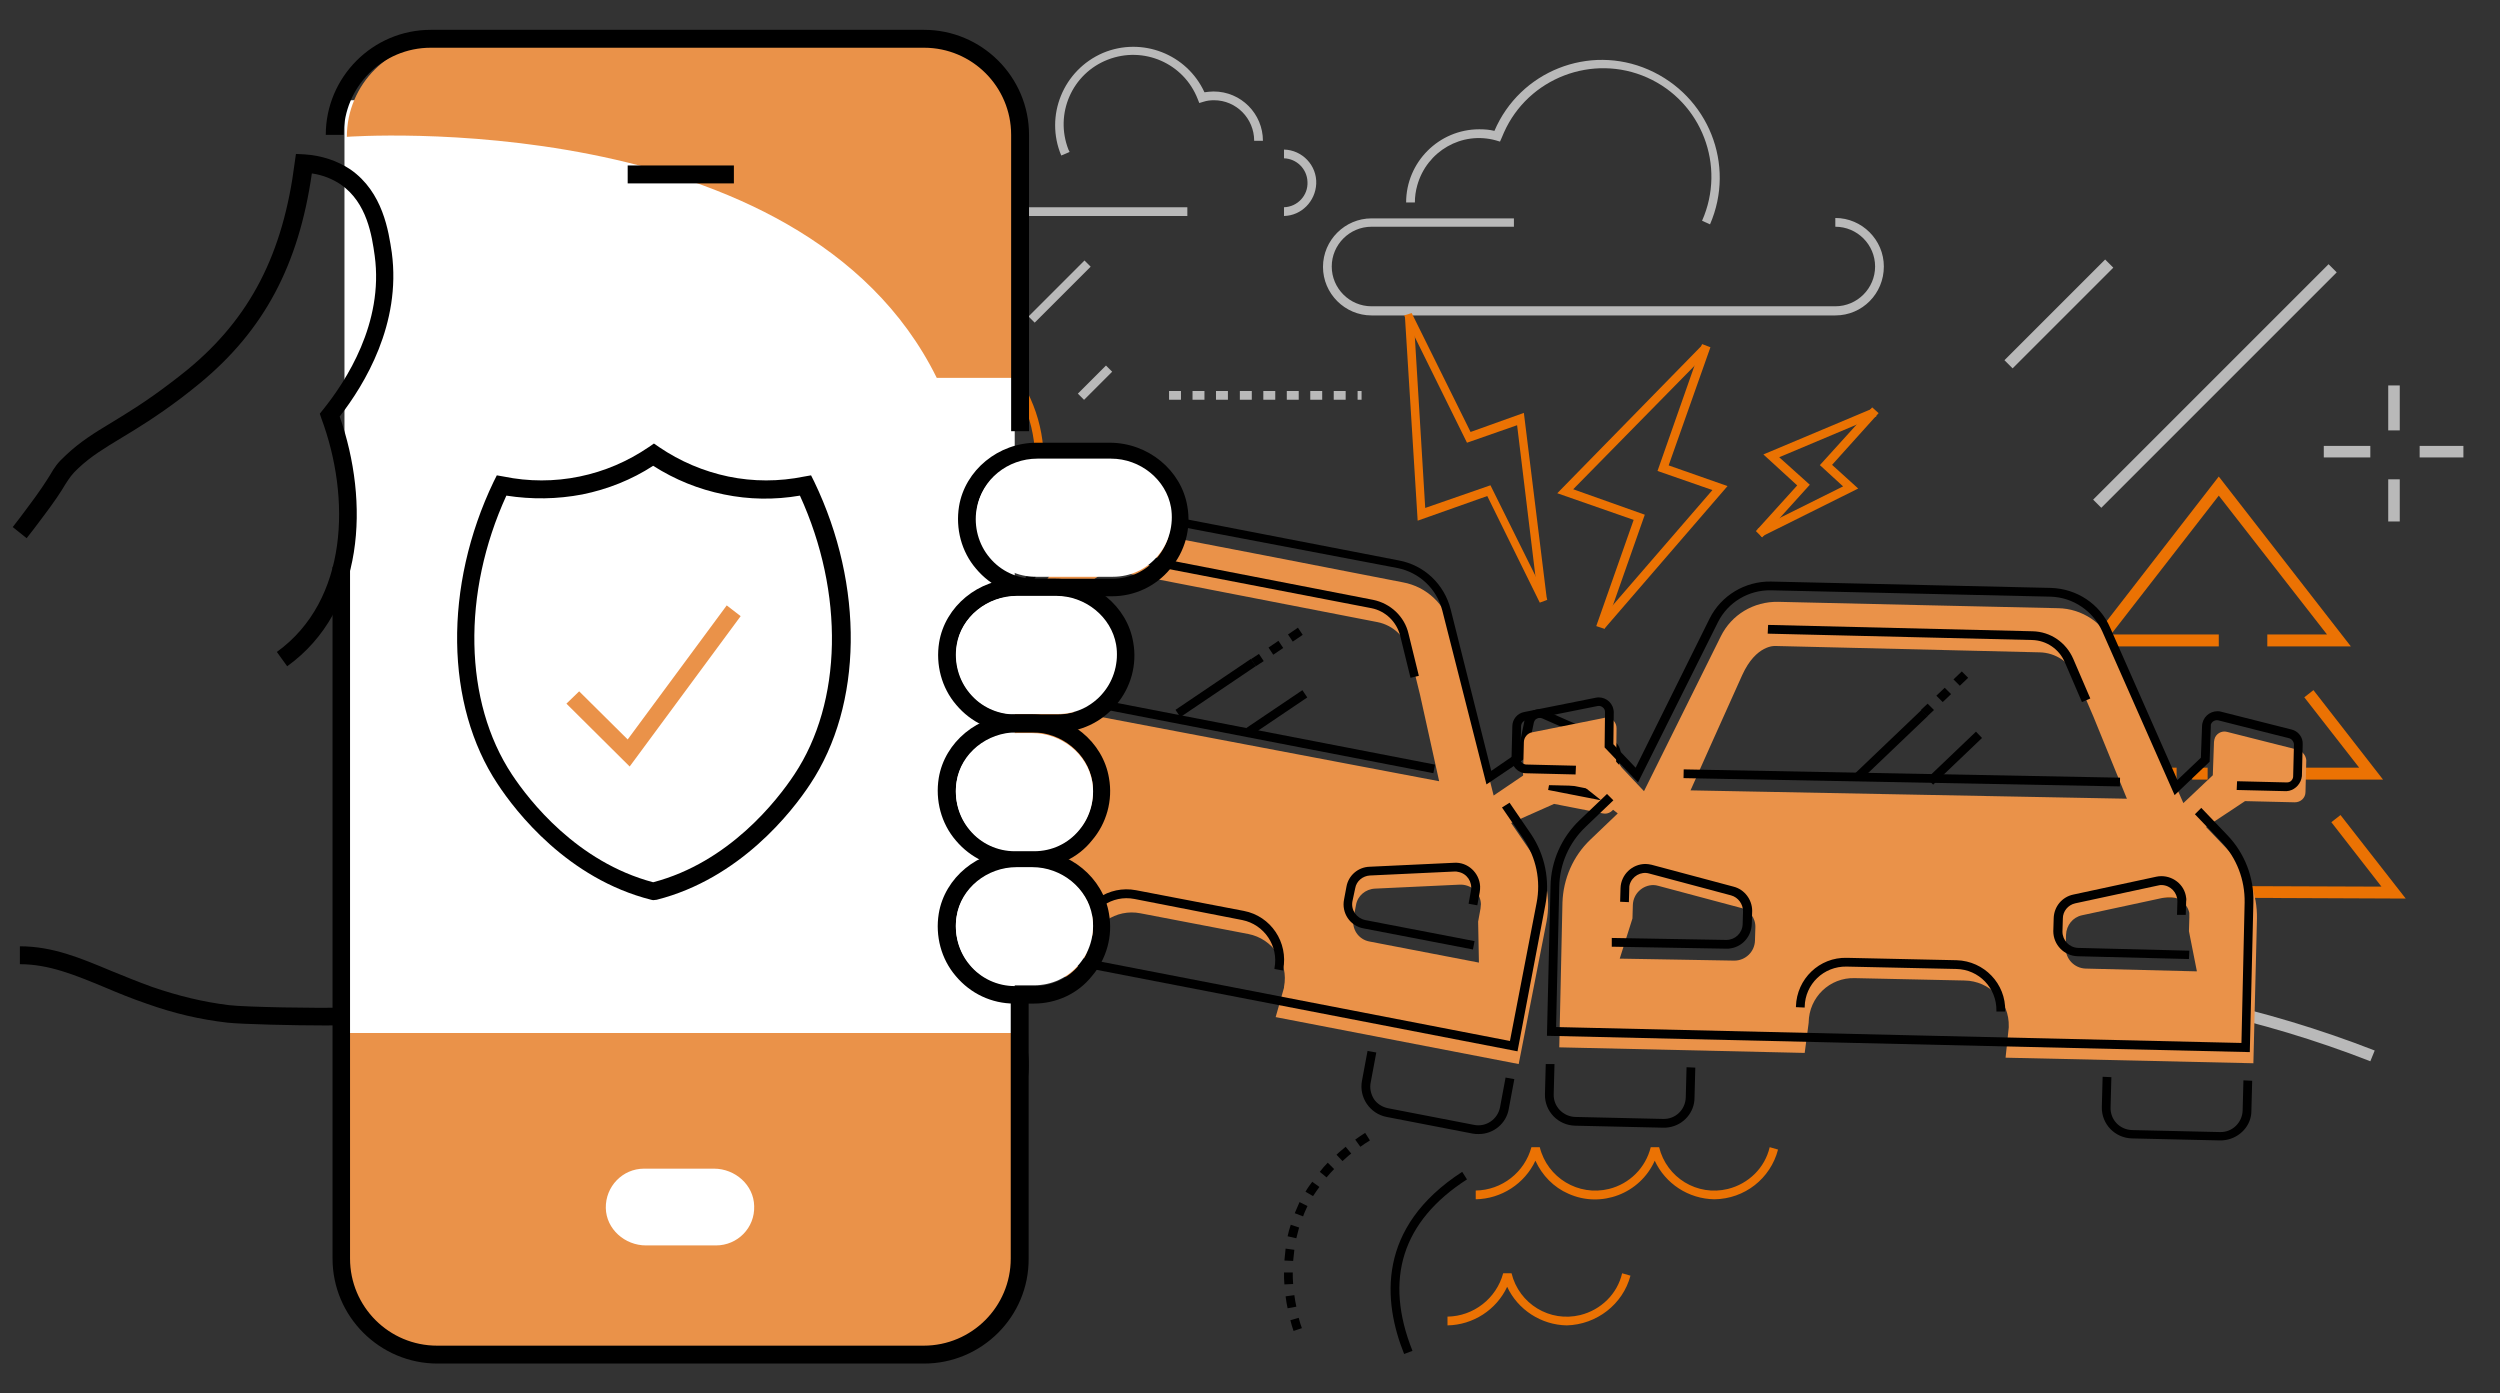<svg xmlns="http://www.w3.org/2000/svg" id="Ebene_1" x="0" y="0" viewBox="0 0 628.5 350.3" xml:space="preserve"><rect x="0" y="0" width="628.5" height="350.3" fill="#333333" stroke="none"/><style>.st0{fill:#b9b9b9}.st1{fill:#eb7203}.st2{fill:#ea7202;stroke:#ea7202;stroke-width:.969;stroke-miterlimit:10}.st3{fill:#ea9249}.st4{fill:#fff}</style><g id="Ebene_2_1_"><g id="Ebene_1-2"><path class="st0" d="M173.4 297.1h2.2v8.5h-2.2zM179.3 308.6h8.3v2.2h-8.3zM173.4 314.8h2.2v8h-2.2zM161.2 308.6h8.8v2.2h-8.8zM600.4 96.9h2.9v11.3h-2.9zM608.3 112.1h11v2.9h-11zM600.4 120.5h2.9v10.6h-2.9zM584.2 112.1h11.7v2.9h-11.7z"></path><path class="st1" d="M431 301.5c-6.5-.1-12.3-3.9-15-9.7-3.7 8.3-13.5 12-21.7 8.3-3.7-1.6-6.6-4.6-8.3-8.3-2.7 5.8-8.6 9.6-15 9.7v-2.2c6.6-.1 12.3-4.6 14-10.9h2.1c1.9 7.7 9.7 12.4 17.4 10.5 5.2-1.3 9.2-5.3 10.5-10.5h2.1c1.9 7.7 9.6 12.4 17.3 10.5 5.2-1.3 9.3-5.3 10.5-10.5l2.1.6c-1.9 7.3-8.4 12.4-16 12.5zM393.9 333.2c-6.4-.1-12.3-3.9-15-9.7-2.7 5.8-8.6 9.6-15 9.7V331c6.6-.1 12.3-4.6 14-10.9h2.1c1.9 7.7 9.6 12.4 17.3 10.5 5.2-1.3 9.3-5.3 10.5-10.5l2.1.6c-1.9 7.2-8.5 12.3-16 12.5zM206.7 280.3c-6.5-.1-12.3-3.8-15-9.7-2.7 5.8-8.6 9.6-15 9.7-7.6-.1-14.1-5.3-16.1-12.6l2.1-.6c1.7 6.3 7.4 10.8 14 10.9 6.6-.1 12.3-4.6 14-10.9h2.1c1.7 6.3 7.4 10.8 14 10.9v2.3z"></path><path class="st0" d="M461.4 79.3H344.8c-6.7 0-12.2-5.5-12.2-12.2 0-6.7 5.5-12.2 12.2-12.2h35.8V57h-35.8c-5.5 0-10 4.5-10 10s4.5 10 10 10h116.6c5.5 0 10-4.5 10-10s-4.5-10-10-10v-2.2c6.7 0 12.2 5.5 12.2 12.2 0 6.8-5.4 12.3-12.2 12.3z"></path><path class="st0" d="M429.9 56.4l-2-.9c6.1-13.8-.1-29.9-13.8-36s-29.9.1-36 13.8c-.2.5-.4.9-.6 1.4l-.4.9-1-.3c-8.6-2.4-17.4 2.7-19.8 11.3-.4 1.4-.6 2.9-.6 4.3h-2.2c0-10.1 8.2-18.4 18.4-18.4 1.3 0 2.6.1 3.8.4 6.4-15 23.8-21.9 38.7-15.4 15.1 6.6 22 23.9 15.5 38.9z"></path><path transform="rotate(-45.001 556.829 97.067)" class="st0" d="M515 95.6h83.7v2.9H515z"></path><path transform="rotate(-45.001 517.567 78.934)" class="st0" d="M499.7 77.5h35.8v2.9h-35.8z"></path><path class="st0" d="M322.8 54.3v-2.2c3.4-.1 6.1-3 5.9-6.4-.1-3.2-2.7-5.8-5.9-5.9v-2.2c4.6.1 8.3 4 8.1 8.6-.2 4.4-3.7 8-8.1 8.1zM246.5 52.1h52v2.2h-52zM266.8 39.1c-4.2-10 .5-21.5 10.5-25.8 9.8-4.1 21.1.3 25.5 9.9.8-.1 1.5-.2 2.3-.2 6.9 0 12.4 5.6 12.4 12.4h-2.2c0-5.6-4.5-10.2-10.1-10.2-.9 0-1.8.1-2.7.4l-1 .3-.4-1c-3.5-9-13.6-13.4-22.6-9.9s-13.4 13.6-9.9 22.6l.3.6-2.1.9zM342.3 100.5h-1v-2.2h1v2.2zm-4 0h-3v-2.2h3v2.2zm-5.9 0h-3v-2.2h3v2.2zm-5.9 0h-3v-2.2h3v2.2zm-5.9 0h-3v-2.2h3v2.2zm-5.9 0h-3v-2.2h3v2.2zm-6 0h-3v-2.2h3v2.2zm-5.9 0h-3v-2.2h3v2.2zm-5.9 0h-3v-2.2h3v2.2z"></path><path class="st1" d="M389 150.8l-1.9.7-13.2-26.8-17.5 6.2-3.2-51.3 2.2.3 2.9 47.8 16.4-5.7z"></path><path class="st1" d="M388.9 150.8l-2.2-.2-5.3-43.7-12.6 4.4-15.8-32 1.9-.6 14.8 29.9 13.4-4.8zM403.4 158.1l-2.1-.7 9.4-26.7-19.2-6.7 36.4-37.2 1.6 1.6-34 34.6 18 6.4z"></path><path class="st1" d="M403.4 158l-1.7-1.5 28.8-33.3-13.8-4.8 11.2-31.9 2.1.8-10.5 29.7 14.8 5.2z"></path><path class="st2" d="M443 134.4l-.9-.9 10.4-11.5-8.3-7.6 26.4-11.1.5 1.1-24.7 10.4 7.9 7.1z"></path><path class="st2" d="M443 134.3l-.5-1.1 21.7-10.8-6-5.5 12.5-13.8.9.8-11.7 13 6.4 5.8z"></path><path class="st1" d="M556.6 226.4h2.9v26.4h-2.9zM240.5 149.9l-.9-2c17.8-8.3 25.6-29.5 17.3-47.3-4.6-9.9-13.4-17.1-24-19.6l-1.3-.3.5-1.2c7.6-18.3-1-39.4-19.4-47-11.2-4.7-24.1-3.4-34.1 3.5l-1.3-1.8c17.4-11.9 41.1-7.5 53.1 9.9 7.1 10.3 8.6 23.4 4.2 35.1 20.1 5.6 32 26.4 26.4 46.5-2.9 10.6-10.4 19.5-20.5 24.2zM161.9 74.7l-.6-3 2.2-.4c.2.9.4 1.9.6 2.8l-2.2.6zm-1-6c-.1-1-.1-2-.1-3h2.2c0 .9 0 1.9.1 2.9l-2.2.1zm2.2-5.9l-2.2-.2c.1-1 .2-2 .4-3l2.2.3c-.2 1-.3 2-.4 2.9zm.9-5.6l-2.2-.5c.2-1 .5-2 .8-2.9l2.1.7c-.2.8-.5 1.7-.7 2.7zm1.8-5.5l-2-.9c.4-.9.8-1.9 1.3-2.8l2 1c-.6 1-1 1.8-1.3 2.7zm2.6-5.1l-1.9-1.2c.5-.9 1.1-1.7 1.7-2.5l1.8 1.3c-.6.8-1.1 1.6-1.6 2.4zm3.4-4.6l-1.7-1.4c.7-.8 1.4-1.5 2.1-2.2l1.6 1.6c-.7.6-1.4 1.3-2 2zm4.1-4l-1.4-1.7c.8-.7 1.6-1.3 2.4-1.9l1.3 1.8c-.8.6-1.6 1.2-2.3 1.8z"></path><path class="st1" d="M174.6 164.1c-25.5.1-46.2-20.5-46.2-46-.1-21 14.1-39.4 34.4-44.7l.6 2.2c-23.4 6.2-37.5 30.2-31.3 53.6 6.2 23.4 30.2 37.5 53.6 31.3 1-.3 2-.6 2.9-.9l.7 2.1c-4.8 1.6-9.7 2.4-14.7 2.4z"></path><path class="st0" d="M155.6 78.3l-1-2c6.2-3 13-4.5 19.9-4.5 6 0 8 .3 13.7 2.1l-.7 2.1c-5.4-1.7-7.3-2-13.1-2-6.4 0-12.9 1.5-18.8 4.3zM196.1 85.3h2.2v65.3h-2.2z"></path><path class="st0" d="M198.3 216.9h-2.2v-65.2l-25.7-23.9 1.5-1.6 26.4 24.5zM209.1 104.9l-1.7-1.4 1.9-2.2 1.7 1.4-1.9 2.2zm3.9-4.5l-1.7-1.4 1.9-2.2 1.7 1.4-1.9 2.2zm3.8-4.5l-1.7-1.4 1.9-2.2 1.7 1.4-1.9 2.2zm3.9-4.5L219 90l1.9-2.2 1.7 1.4-1.9 2.2zm3.9-4.5l-1.8-1.5.9-1.1 1.7 1.4-.8 1.2z"></path><path transform="rotate(-50.149 202.494 111.055)" class="st0" d="M193.5 109.9h18v2.2h-18z"></path><path transform="matrix(.999 -.041 .041 .999 -7.48 8.793)" class="st0" d="M207.7 156.2h2.2v58.1h-2.2z"></path><path class="st0" d="M152.5 233.4l-1-2c18.9-9.1 39.2-15.2 60.1-18.1l.3 2.2c-20.6 2.8-40.7 8.8-59.4 17.9zM595.9 266.8c-27.4-10.7-56.3-16.9-85.7-18.4l.2-2.9c29.7 1.5 58.9 7.8 86.6 18.6l-1.1 2.7z"></path><path class="st1" d="M599.1 196h-29.3v-3h23.3l-13.8-17.7 2.3-1.8zM604.8 225.9l-93.4-.4 15.1-19.5 2.4 1.8-11.5 14.8 81.3.3-12.6-16.2 2.3-1.8zM555 196h-3.9v-3h3.9v3zm-7.8 0h-3.9v-3h3.9v3zm-7.9 0h-3.9v-3h3.9v3zM591 162.5h-21v-3h15l-27.2-34.9-27.1 34.9h27.1v3h-33.1l33.1-42.7z"></path><path transform="rotate(-45.001 275.301 96.22)" class="st0" d="M270.3 95.1h10v2.2h-10z"></path><path transform="rotate(-45.001 266.364 73.265)" class="st0" d="M256.4 72.2h19.9v2.2h-19.9z"></path><g><path class="st3" d="M406.1 191.4l-16.8-7.4c-1.3-.6-2.9 0-3.5 1.4-.1.2-.1.4-.2.6l-1.7 8.3-8.4 5.7-10.6-42.1c-1.5-5.9-6.2-10.4-12.2-11.5l-34.9-6.8-34.2-6.6c-5.9-1.2-12 1.2-15.6 6.1l-25.6 35.1-5.7-8.4 1.5-8.3c.3-1.4-.7-2.8-2.1-3.1-.2 0-.4-.1-.6 0l-18.3.6c-1.2 0-2.3.9-2.5 2.2l-1.6 7.9c-.3 1.4.7 2.8 2.1 3.1l12.3 2.4 7.5 8.3-7.9 5.4c-5 3.3-8.4 8.5-9.5 14.4l-7 35.8 60.6 11.7 2.2-7.4v-.2c1.2-6.2 7.2-10.2 13.3-9l27.1 5.2c6.2 1.2 10.2 7.2 9 13.3v.2l-2.1 7.4 61.1 11.8 7-35.8c1.1-5.9-.1-12-3.5-16.9l-5.4-7.9 10.8-4.8 12.3 2.4c1.4.3 2.8-.7 3.1-2.1l1.6-7.9c.2-1.4-.4-2.6-1.6-3.1zm-141.9 21.2l-.6 3.2c-.5 2.8-3.2 4.6-6 4l-28.3-5.3 4.8-9.4.6-3.3c.5-2.8 3.2-4.6 6-4 .4.1.8.2 1.1.4l19.4 8.9c2.2.8 3.4 3.2 3 5.5zm-10.3-36.7s12.9-19.4 17.7-26.4c4.8-7.1 9.4-5.8 9.4-5.8l65.3 12.7c4 .8 7.1 3.8 8.1 7.7l2.6 10.6 4.8 21.7-107.9-20.5zm118.3 52.5l-.6 3.3.2 10.3-27.5-5.3c-2.8-.5-4.6-3.2-4-6l.6-3.2c.4-2.3 2.4-4 4.8-4.1l21.3-1c2.8-.1 5.2 2 5.3 4.9 0 .3-.1.7-.1 1.1z"></path><path transform="rotate(-79.029 306.826 182.862)" d="M305.7 128.1h2.2v109.5h-2.2z"></path><path d="M234.4 258.5c-.5 0-1-.1-1.5-.1l-21.7-4.2c-4.2-.8-7-4.9-6.2-9.1l1.5-7.5 2.2.4-1.4 7.5c-.6 3 1.4 5.9 4.4 6.5l21.7 4.2c3 .6 5.9-1.4 6.5-4.4l1.5-7.5 2.2.4-1.5 7.5c-.8 3.6-4 6.3-7.7 6.3zM257.3 216.7c-.4 0-.8 0-1.2-.1l-28.3-5.3.4-2.2 28.3 5.3c2.2.4 4.3-1 4.7-3.2l.6-3.2c.4-1.8-.6-3.6-2.3-4.4l-19.4-8.8c-2-.9-4.4 0-5.3 2l-.3.9-.6 3.3-2.2-.4.6-3.3c.6-3.4 3.9-5.6 7.3-4.9.5.1 1 .2 1.4.5l19.4 8.9c2.6 1.2 4.1 4 3.5 6.8l-.6 3.2c-.5 2.8-3 4.9-6 4.9z"></path><path d="M381.5 264.3l-173.6-33.6 7.1-36.9c1.2-6.2 4.8-11.6 10-15.1l7.9-5.4 1.2 1.8-7.9 5.4c-4.7 3.2-8 8.1-9.1 13.7l-6.7 34.7 169.2 32.8 6.7-34.7c1.1-5.6-.1-11.4-3.3-16.1l-5.4-7.9 1.9-1.2 5.4 7.9c3.5 5.2 4.8 11.6 3.6 17.8l-7 36.8zM402.2 201.1c-.2 0-.5 0-.7-.1l-12.3-2.4.4-2.2 12.3 2.4c.4.1.8 0 1.2-.2.3-.2.6-.6.7-1l1.6-7.9c.1-.7-.2-1.4-.9-1.7l-16.8-7.4c-.8-.3-1.7 0-2 .8 0 .1-.1.2-.1.3l-1.8 8.7-10.1 6.8-11.1-43.7c-1.4-5.5-5.8-9.6-11.3-10.7L282 129.6c-5.5-1.1-11.2 1.2-14.5 5.7L241 171.7l-6.8-10.1 1.6-8.8c.1-.5 0-1-.3-1.3-.3-.4-.8-.6-1.2-.5l-18.3.6c-.7 0-1.3.5-1.5 1.3l-1.6 7.9c-.1.4 0 .8.2 1.2.2.3.6.6 1 .7l12.3 2.4-.4 2.2-12.2-2.4c-2-.4-3.4-2.4-3-4.4l1.6-7.9c.3-1.7 1.8-3 3.6-3.1l18.3-.6c2.1-.1 3.8 1.6 3.9 3.6 0 .3 0 .6-.1.8l-1.4 7.9 4.6 6.7 24.6-33.8c3.8-5.2 10.3-7.8 16.7-6.6l69.1 13.4c6.4 1.2 11.4 6 13 12.3l10.2 40.6 6.7-4.6 1.6-7.8c.4-2 2.4-3.4 4.4-3 .3.1.5.1.8.2l16.8 7.4c1.6.7 2.5 2.4 2.2 4.2l-1.6 7.9c-.2 1.7-1.7 3-3.6 3zM371.8 285.1c-.5 0-1 0-1.5-.1l-21.7-4.2c-4.2-.8-7-4.9-6.2-9.1l1.4-7.5 2.2.4-1.4 7.5c-.3 1.4 0 2.9.8 4.2.8 1.2 2.1 2 3.5 2.3l21.7 4.2c3 .6 5.9-1.4 6.5-4.4l1.4-7.5 2.2.4-1.4 7.5c-.6 3.6-3.8 6.3-7.5 6.3z"></path><path d="M370.3 238.7l-27.5-5.3c-3.4-.6-5.6-3.9-4.9-7.3l.6-3.2c.5-2.8 2.9-4.9 5.8-5l21.3-1c3.4-.2 6.3 2.5 6.5 5.9 0 .5 0 1-.1 1.5l-.6 3.3-2.2-.4.6-3.3c.4-2.2-1-4.3-3.2-4.7-.3-.1-.6-.1-.9-.1l-21.3 1c-1.8.1-3.4 1.4-3.7 3.2l-.7 3.3c-.4 2.2 1 4.2 3.2 4.7l27.5 5.3-.4 2.1z"></path><path transform="rotate(-34.045 305.562 173.03)" d="M294.2 171.9h22.9v2.2h-22.9z"></path><path d="M315.7 167.5l-1.2-1.8 2-1.3 1.2 1.8-2 1.3zm4.4-2.9l-1.2-1.8 2.5-1.7 1.2 1.8-2.5 1.7zm4.9-3.3l-1.2-1.8 2.5-1.7 1.2 1.8-2.5 1.7z"></path><path transform="rotate(-34.006 320.956 179.209)" d="M312.5 178.1h17v2.2h-17z"></path><path d="M354.6 170.4l-2.6-10.6c-.9-3.5-3.7-6.2-7.2-6.9l-65.3-12.6.4-2.2 65.3 12.7c4.4.9 7.9 4.2 8.9 8.5l2.6 10.6-2.1.5zM322.6 244l-2.2-.4v-.2c1.1-5.6-2.6-11-8.1-12.1l-27.1-5.3c-5.6-1.1-11 2.6-12.1 8.1v.2l-2.2-.4v-.2c1.3-6.8 7.9-11.2 14.7-9.9l27.1 5.2c6.8 1.3 11.2 7.9 9.9 14.7v.3zM223 340.4c-5.3-13.2-7-31.8 14.6-45.8 11.1-7.2 17.3-15.2 18.5-23.8 1.4-10.4-5.2-18.1-5.2-18.2l1.7-1.5c.3.3 7.4 8.5 5.8 19.9-1.3 9.3-7.9 17.8-19.5 25.3-16.3 10.5-20.9 25.1-13.7 43.1l-2.2 1zM196.5 338.4c-.2-.4-.3-.8-.5-1.3l2.1-.8c.2.4.3.8.5 1.2l-2.1.9zm-1.5-4.2c-.3-1-.6-1.9-.8-2.9l2.2-.5c.2.9.5 1.9.8 2.8l-2.2.6zm-1.4-5.8c-.2-1-.3-2-.5-3l2.2-.3c.1.9.3 1.9.4 2.9l-2.1.4zm-.8-6c-.1-.9-.1-1.8-.1-2.7v-.3h2.2v.3c0 .9 0 1.7.1 2.6l-2.2.1zm2.3-5.9l-2.2-.2.3-3 2.2.3c-.1 1-.2 1.9-.3 2.9zm.9-5.7l-2.1-.5c.2-1 .5-2 .8-2.9l2.1.7c-.3.8-.6 1.8-.8 2.7zm1.7-5.4l-2-.9c.4-.9.8-1.9 1.3-2.8l2 1c-.5.9-.9 1.8-1.3 2.7z"></path><path d="M199 302.8l-2-1c3.4-6.6 8.8-12.3 16.2-17 11.4-7.2 19-14.3 22.5-20.9l2 1c-3.7 7-11.6 14.3-23.3 21.8-7 4.4-12.2 9.8-15.4 16.1zM353 340.4c-5.3-13.2-7-31.8 14.6-45.8l1.2 1.9c-16.3 10.5-20.9 25.1-13.7 43.1l-2.1.8zM325.2 334.6c-.3-.9-.6-1.8-.8-2.7l2.1-.6c.2.9.5 1.8.8 2.6l-2.1.7zm-1.5-5.7c-.2-1-.4-2-.5-3l2.2-.3c.1.9.3 1.9.5 2.9l-2.2.4zm-.8-6c-.1-1-.1-2-.1-3h2.2c0 1 0 1.9.1 2.9l-2.2.1zm2.2-5.9l-2.2-.1.3-3 2.2.3c-.1.9-.2 1.8-.3 2.8zm.8-5.7l-2.2-.5c.2-1 .5-2 .8-2.9l2.1.7c-.2.8-.5 1.8-.7 2.7zm1.7-5.5l-2.1-.8c.4-.9.8-1.9 1.2-2.8l2 1c-.4.9-.8 1.7-1.1 2.6zm2.5-5.1l-1.9-1.1c.5-.9 1.1-1.7 1.7-2.5l1.8 1.3c-.5.7-1.1 1.5-1.6 2.3zm3.4-4.7l-1.7-1.4c.6-.8 1.3-1.6 2-2.3l1.6 1.6c-.7.7-1.3 1.4-1.9 2.1zm4-4.1l-1.5-1.6c.7-.7 1.5-1.3 2.3-2l1.4 1.7c-.8.6-1.5 1.3-2.2 1.9zm4.5-3.6l-1.3-1.8c.8-.6 1.6-1.1 2.5-1.7l1.2 1.9c-.8.5-1.6 1-2.4 1.6z"></path></g><g><path class="st3" d="M577.7 188.5l-17.8-4.5c-1.4-.4-2.9.5-3.2 1.9 0 .2-.1.4-.1.6l-.3 8.4-7.4 7-17.5-39.7c-2.5-5.5-7.9-9.2-14-9.3l-35.6-.8-34.8-.8c-6.1-.1-11.7 3.2-14.4 8.7l-19.3 38.9-7-7.4.1-8.4c0-1.5-1.1-2.7-2.6-2.7-.2 0-.4 0-.6.1l-18 3.6c-1.2.2-2.1 1.3-2.1 2.5l-.2 8c0 1.5 1.1 2.7 2.6 2.7l12.5.3 8.7 6.9-6.9 6.6c-4.3 4.1-6.8 9.8-7 15.8l-.8 36.4 61.7 1.4 1-7.6v-.1c.1-6.3 5.3-11.3 11.6-11.1l27.6.6c6.3.1 11.3 5.3 11.1 11.6v.2l-.8 7.6 62.3 1.4.9-36.4c.1-6-2.1-11.8-6.2-16.1l-6.6-6.9 9.8-6.5 12.5.3c1.5 0 2.7-1.1 2.7-2.6l.2-8c-.1-1.1-.9-2.2-2.1-2.6zm-136.4 44.7l-.1 3.3c-.1 2.8-2.4 5-5.2 5l-28.8-.5 3.2-10.1.1-3.4c.1-2.8 2.4-5 5.2-5 .4 0 .8.1 1.2.2l20.6 5.5c2.3.5 3.9 2.6 3.8 5zM425 198.7s9.5-21.3 13-29c3.5-7.7 8.3-7.3 8.3-7.3l66.5 1.6c4 .1 7.6 2.5 9.2 6.2l4.3 10 8.4 20.6-109.7-2.1zm125.4 32l-.1 3.4 2 10.1-28-.7c-2.8-.1-5-2.4-5-5.2l.1-3.3c.1-2.4 1.7-4.4 4-4.9l20.9-4.5c2.8-.6 5.5 1.2 6.1 3.9v1.2z"></path><path transform="matrix(.019 -1 1 .019 273.38 669.746)" d="M476.8 140.8h2.2v109.7h-2.2z"></path><path d="M419.6 283.4c-.5.1-1 .1-1.5.1L396 283c-4.3-.1-7.7-3.6-7.6-7.9l.2-7.6h2.2l-.2 7.6c-.1 3.1 2.4 5.6 5.4 5.7l22.1.5c3.1.1 5.6-2.3 5.7-5.4l.2-7.6 2.2.1-.2 7.6c0 3.6-2.7 6.8-6.4 7.4zM435.2 238.4c-.4.1-.8.1-1.2.1l-28.8-.5v-2.2l28.8.5c2.2 0 4-1.7 4.1-3.9l.1-3.3c0-1.8-1.2-3.5-3-4l-20.6-5.5c-2.1-.6-4.3.7-4.9 2.8-.1.3-.1.6-.1 1l-.1 3.4-2.2-.1.1-3.4c.1-3.4 2.9-6.1 6.3-6.1.5 0 1 .1 1.5.2l20.6 5.5c2.8.7 4.7 3.3 4.7 6.1l-.1 3.3c-.1 3.1-2.3 5.6-5.2 6.1z"></path><path d="M565.6 264.5l-176.7-4.1.9-37.6c.1-6.3 2.8-12.3 7.3-16.6l6.9-6.6 1.6 1.6-7 6.7c-4.1 3.9-6.5 9.3-6.6 15l-.8 35.3 172.3 4 .8-35.3c.1-5.7-2-11.2-5.9-15.3l-6.6-6.9 1.6-1.6 6.6 6.9c4.3 4.5 6.7 10.6 6.5 16.9l-.9 37.6zM575.5 198.8c-.2 0-.5.1-.7.1l-12.5-.3.1-2.2 12.5.3c.4 0 .8-.1 1.1-.4.3-.3.5-.7.5-1.1l.2-8c0-.7-.5-1.4-1.2-1.6l-17.8-4.5c-.8-.2-1.7.3-1.9 1.1v.4l-.3 8.9-8.8 8.4-18.2-41.2c-2.3-5.1-7.3-8.5-12.9-8.7l-70.4-1.6c-5.6-.1-10.8 3-13.3 8l-20.1 40.3-8.4-8.8.1-8.9c0-.5-.2-.9-.6-1.2-.4-.3-.8-.4-1.3-.3l-18 3.6c-.7.1-1.2.8-1.2 1.5l-.2 8c0 .4.1.8.4 1.1.3.3.7.5 1.1.5l12.5.3-.1 2.2-12.4-.3c-2.1 0-3.7-1.8-3.7-3.8l.2-8c0-1.8 1.3-3.3 3-3.6l18-3.6c2-.4 4 .9 4.4 2.9.1.3.1.6.1.8l-.1 8 5.6 5.9 18.6-37.5c2.9-5.8 8.9-9.4 15.4-9.3l70.4 1.6c6.5.2 12.3 4 14.9 10l16.9 38.3 5.9-5.6.3-8c.1-2.1 1.8-3.7 3.9-3.7.3 0 .5 0 .8.1l17.8 4.5c1.7.4 2.9 2 2.8 3.7l-.2 8c-.2 1.8-1.5 3.3-3.2 3.7zM559.5 286.6c-.5.1-1 .1-1.5.1l-22-.5c-4.3-.1-7.7-3.6-7.6-7.9l.2-7.6 2.2.1-.2 7.6c-.1 3.1 2.3 5.6 5.4 5.7l22.1.5c3.1.1 5.6-2.4 5.7-5.4l.2-7.6 2.2.1-.2 7.6c0 3.6-2.8 6.7-6.5 7.3z"></path><path d="M550.3 241.1l-28-.7c-3.4-.1-6.1-2.9-6.1-6.3l.1-3.3c.1-2.9 2.1-5.3 4.9-5.9l20.9-4.5c3.3-.7 6.7 1.4 7.4 4.7.1.5.2 1 .1 1.5l-.1 3.4h-2.2l.1-3.4c0-2.2-1.7-4-3.9-4.1-.3 0-.6 0-.9.1l-20.9 4.5c-1.8.4-3.1 2-3.1 3.8l-.1 3.3c0 2.2 1.7 4 3.9 4.1l28 .7-.1 2.1z"></path><path transform="rotate(-43.679 475.536 187.226)" d="M464.1 186.1H487v2.2h-22.9z"></path><path d="M484.5 180.1l-1.6-1.6 1.7-1.6 1.6 1.6-1.7 1.6zm3.9-3.6l-1.6-1.6 2.1-2 1.6 1.6-2.1 2zm4.3-4.1l-1.6-1.6 2.1-2 1.6 1.6-2.1 2z"></path><path transform="rotate(-43.679 491.388 190.633)" d="M482.9 189.5h17v2.2h-17z"></path><path d="M523.4 176.5l-4.3-10c-1.4-3.3-4.6-5.5-8.2-5.6l-66.5-1.6.1-2.2 66.5 1.6c4.5.1 8.4 2.8 10.2 6.9l4.3 10-2.1.9zM504.1 254.3h-2.2v-.2c.1-5.7-4.4-10.4-10.1-10.5l-27.6-.6c-5.7-.1-10.4 4.4-10.5 10.1v.2l-2.2-.1v-.2c.2-6.9 5.9-12.4 12.8-12.2l27.6.6c6.9.2 12.4 5.9 12.2 12.8v.1z"></path></g></g></g><path class="st4" d="M86.6 25.2h168.5v286.5H86.6z"></path><path class="st4" d="M168.3 289.7c-13.7 0-25.7 5.3-27.8 12.3-1.3 4.3.9 8.8 6.1 12.1 5.2 3.4 12.8 5.3 20.8 5.3h9c8 0 15.6-1.9 20.8-5.3 5.2-3.3 7.4-7.8 6.1-12.1-2.2-7-14.1-12.3-27.8-12.3h-7.2z"></path><path class="st3" d="M85.1 259.7v56c0 13.3 10.8 24.1 24.1 24.1h122.3c13.3 0 24.1-10.8 24.1-24.1v-56H85.1zm94.9 53.4h-17.6c-5.3 0-10-4.1-10.1-9.4-.1-5.4 4.2-9.9 9.6-9.9h17.6c5.3 0 10 4.1 10.1 9.4.2 5.5-4.2 9.9-9.6 9.9zM255.7 34.6c0-13.3-10.8-24.1-24.1-24.1H111.1c-13.2 0-23.9 10.7-23.9 23.9 0 0 114.3-8.4 148.3 60.6h20.2V34.6z"></path><path d="M232.3 342.8H110c-14.5 0-26.4-11.8-26.4-26.4V142.5H88v173.9c0 12.1 9.8 21.9 21.9 21.9h122.3c12.1 0 21.9-9.8 21.9-21.9v-67.1h4.5v67.1c.1 14.6-11.8 26.4-26.3 26.4zM258.7 108.4h-4.5V33.9c0-12.1-9.8-21.9-21.9-21.9h-124c-12.1 0-21.9 9.8-21.9 21.9h-4.5c0-14.5 11.8-26.4 26.4-26.4h124c14.5 0 26.4 11.8 26.4 26.4v74.5z"></path><path d="M157.8 41.6h26.7v4.5h-26.7zM164.2 226.3l-.5-.1c-21-5.3-34-22.1-38.6-29.1-13.2-19.9-13.6-49.7-1-76l.8-1.6 1.7.3c6.3 1.3 12.8 1.3 19.1 0 6.3-1.3 12.1-3.8 17.4-7.4l1.3-.9 1.3.9c5.3 3.6 11.2 6.1 17.4 7.4 6.3 1.3 12.7 1.3 19.1 0l1.7-.3.8 1.6c12.6 26.2 12.2 56.1-1 76-4.6 7-17.7 23.8-38.6 29.1l-.9.1zm-36.9-101.7c-11.2 24.5-10.7 51.8 1.4 70.1 4.3 6.5 16.3 22 35.5 27.1 19.1-5 31.2-20.6 35.5-27.1 12.1-18.2 12.6-45.6 1.4-70.1-6.4 1.1-12.8 1-19.1-.3-6.4-1.3-12.3-3.7-17.8-7.2-5.4 3.5-11.4 5.9-17.8 7.2-6.3 1.2-12.7 1.3-19.1.3z"></path><path class="st3" d="M158.3 192.7l-15.9-15.8 3.2-3.1 12.2 12.1 24.9-33.7 3.5 2.7z"></path><path d="M279.6 149.9h-19.5c-5.7 0-11-2.5-14.7-6.9-3.7-4.3-5.2-10.1-4.3-15.7 1.5-9.1 9.9-16 19.5-16H279c9.6 0 18 6.9 19.5 16 1 5.6-.6 11.4-4.3 15.7-3.6 4.4-9 6.9-14.6 6.9zm-19-34.1c-7.5 0-14 5.3-15.1 12.3-.7 4.3.5 8.8 3.3 12.1 2.8 3.4 7 5.3 11.3 5.3h19.5c4.4 0 8.5-1.9 11.3-5.3 2.8-3.3 4-7.8 3.3-12.1-1.2-7-7.7-12.3-15.1-12.3h-18.5zM81.6 257.8c-7.6 0-20.6-.3-24.4-.7-6.9-.8-13.4-2.3-20.4-4.8-3.8-1.3-7.2-2.7-10.5-4.1-7.5-3.1-14-5.8-21.3-5.8v-4.5c8.2 0 15.1 2.9 23 6.2 3.2 1.3 6.6 2.7 10.2 4 6.7 2.3 12.9 3.8 19.4 4.6 4.2.5 22.7.8 28.2.6l.1 4.4c-.9.1-2.4.1-4.3.1z"></path><path d="M265.9 184.1h-10.8c-5.7 0-11-2.5-14.7-6.9-3.7-4.3-5.2-10.1-4.3-15.7 1.5-9.1 9.9-16 19.5-16h9.8c9.6 0 18 6.9 19.5 16 1 5.6-.6 11.4-4.3 15.7-3.7 4.4-9.1 6.9-14.7 6.9zm-10.3-34.2c-7.5 0-14 5.3-15.1 12.3-.7 4.3.5 8.8 3.3 12.1 2.8 3.4 7 5.3 11.3 5.3h10.8c4.4 0 8.5-1.9 11.3-5.3 2.8-3.3 4-7.8 3.3-12.1-1.2-7-7.7-12.3-15.1-12.3h-9.8z"></path><path d="M259.9 218.2H255c-5.7 0-11-2.5-14.7-6.9-3.7-4.3-5.2-10.1-4.3-15.7 1.5-9.1 9.9-16 19.5-16h3.8c9.6 0 18 6.9 19.5 16 1 5.6-.6 11.4-4.3 15.7-3.5 4.4-8.9 6.9-14.6 6.9zm-4.3-34.1c-7.5 0-14 5.3-15.1 12.3-.7 4.3.5 8.8 3.3 12.1 2.8 3.4 7 5.3 11.3 5.3h4.9c4.4 0 8.5-1.9 11.3-5.3 2.8-3.3 4-7.8 3.3-12.1-1.2-7-7.7-12.3-15.1-12.3h-3.9z"></path><path d="M259.9 252.3H255c-5.7 0-11-2.5-14.7-6.9-3.7-4.3-5.2-10.1-4.3-15.7 1.5-9.1 9.9-16 19.5-16h3.8c9.6 0 18 6.9 19.5 16 1 5.6-.6 11.4-4.3 15.7-3.5 4.4-8.9 6.9-14.6 6.9zm-4.3-34.1c-7.5 0-14 5.3-15.1 12.3-.7 4.3.5 8.8 3.3 12.1 2.8 3.4 7 5.3 11.3 5.3h4.9c4.4 0 8.5-1.9 11.3-5.3 2.8-3.3 4-7.8 3.3-12.1-1.2-7-7.7-12.3-15.1-12.3h-3.9zM72.2 167.5l-2.6-3.6c18-13 18.6-38.8 11.2-58.7l-.4-1.2.8-1c5.8-7.2 15.3-21.8 13-38.7-.7-5-1.9-13.3-8.5-17.9-2.1-1.4-4.5-2.4-7.3-2.8-3.3 23-12 39.4-28.1 52.7-1.6 1.3-3.2 2.6-4.8 3.8-6.1 4.6-11 7.6-15 10-4.3 2.6-7.6 4.6-10.8 7.6-1.7 1.6-2.2 2.4-3.3 4.1-1 1.7-2.6 4.2-6.1 8.8-1.2 1.6-2.4 3.2-3.6 4.7l-3.5-2.8c1.2-1.5 2.3-3 3.5-4.6 3.4-4.5 4.9-6.9 5.9-8.5 1.1-1.9 1.8-3 4-5 3.5-3.3 7-5.5 11.5-8.2 4.1-2.5 8.7-5.3 14.6-9.8 1.5-1.1 3.1-2.4 4.6-3.6 15.6-12.9 23.9-29 26.8-52l.3-2.1 2.1.1c4.4.3 8.3 1.6 11.6 3.8 8.2 5.7 9.6 15.6 10.4 20.9 2.4 17.9-6.8 33.1-13.1 41.2 7.5 21.4 6.4 48.7-13.2 62.8z"></path><path class="st4" d="M260.8 115.3c-7.5 0-14 5.3-15.1 12.3-.7 4.3.5 8.8 3.3 12.1 2.8 3.4 7 5.3 11.3 5.3h19.5c4.4 0 8.5-1.9 11.3-5.3 2.8-3.3 4-7.8 3.3-12.1-1.2-7-7.7-12.3-15.1-12.3h-18.5zM255.7 149.8c-7.5 0-14 5.3-15.1 12.3-.7 4.3.5 8.8 3.3 12.1 2.8 3.4 7 5.3 11.3 5.3H266c4.4 0 8.5-1.9 11.3-5.3 2.8-3.3 4-7.8 3.3-12.1-1.2-7-7.7-12.3-15.1-12.3h-9.8zM255.6 184.3c-7.5 0-14 5.3-15.1 12.3-.7 4.3.5 8.8 3.3 12.1 2.8 3.4 7 5.3 11.3 5.3h4.9c4.4 0 8.5-1.9 11.3-5.3 2.8-3.3 4-7.8 3.3-12.1-1.2-7-7.7-12.3-15.1-12.3h-3.9zM255.6 218c-7.5 0-14 5.3-15.1 12.3-.7 4.3.5 8.8 3.3 12.1 2.8 3.4 7 5.3 11.3 5.3h4.9c4.4 0 8.5-1.9 11.3-5.3 2.8-3.3 4-7.8 3.3-12.1-1.2-7-7.7-12.3-15.1-12.3h-3.9z"></path></svg>